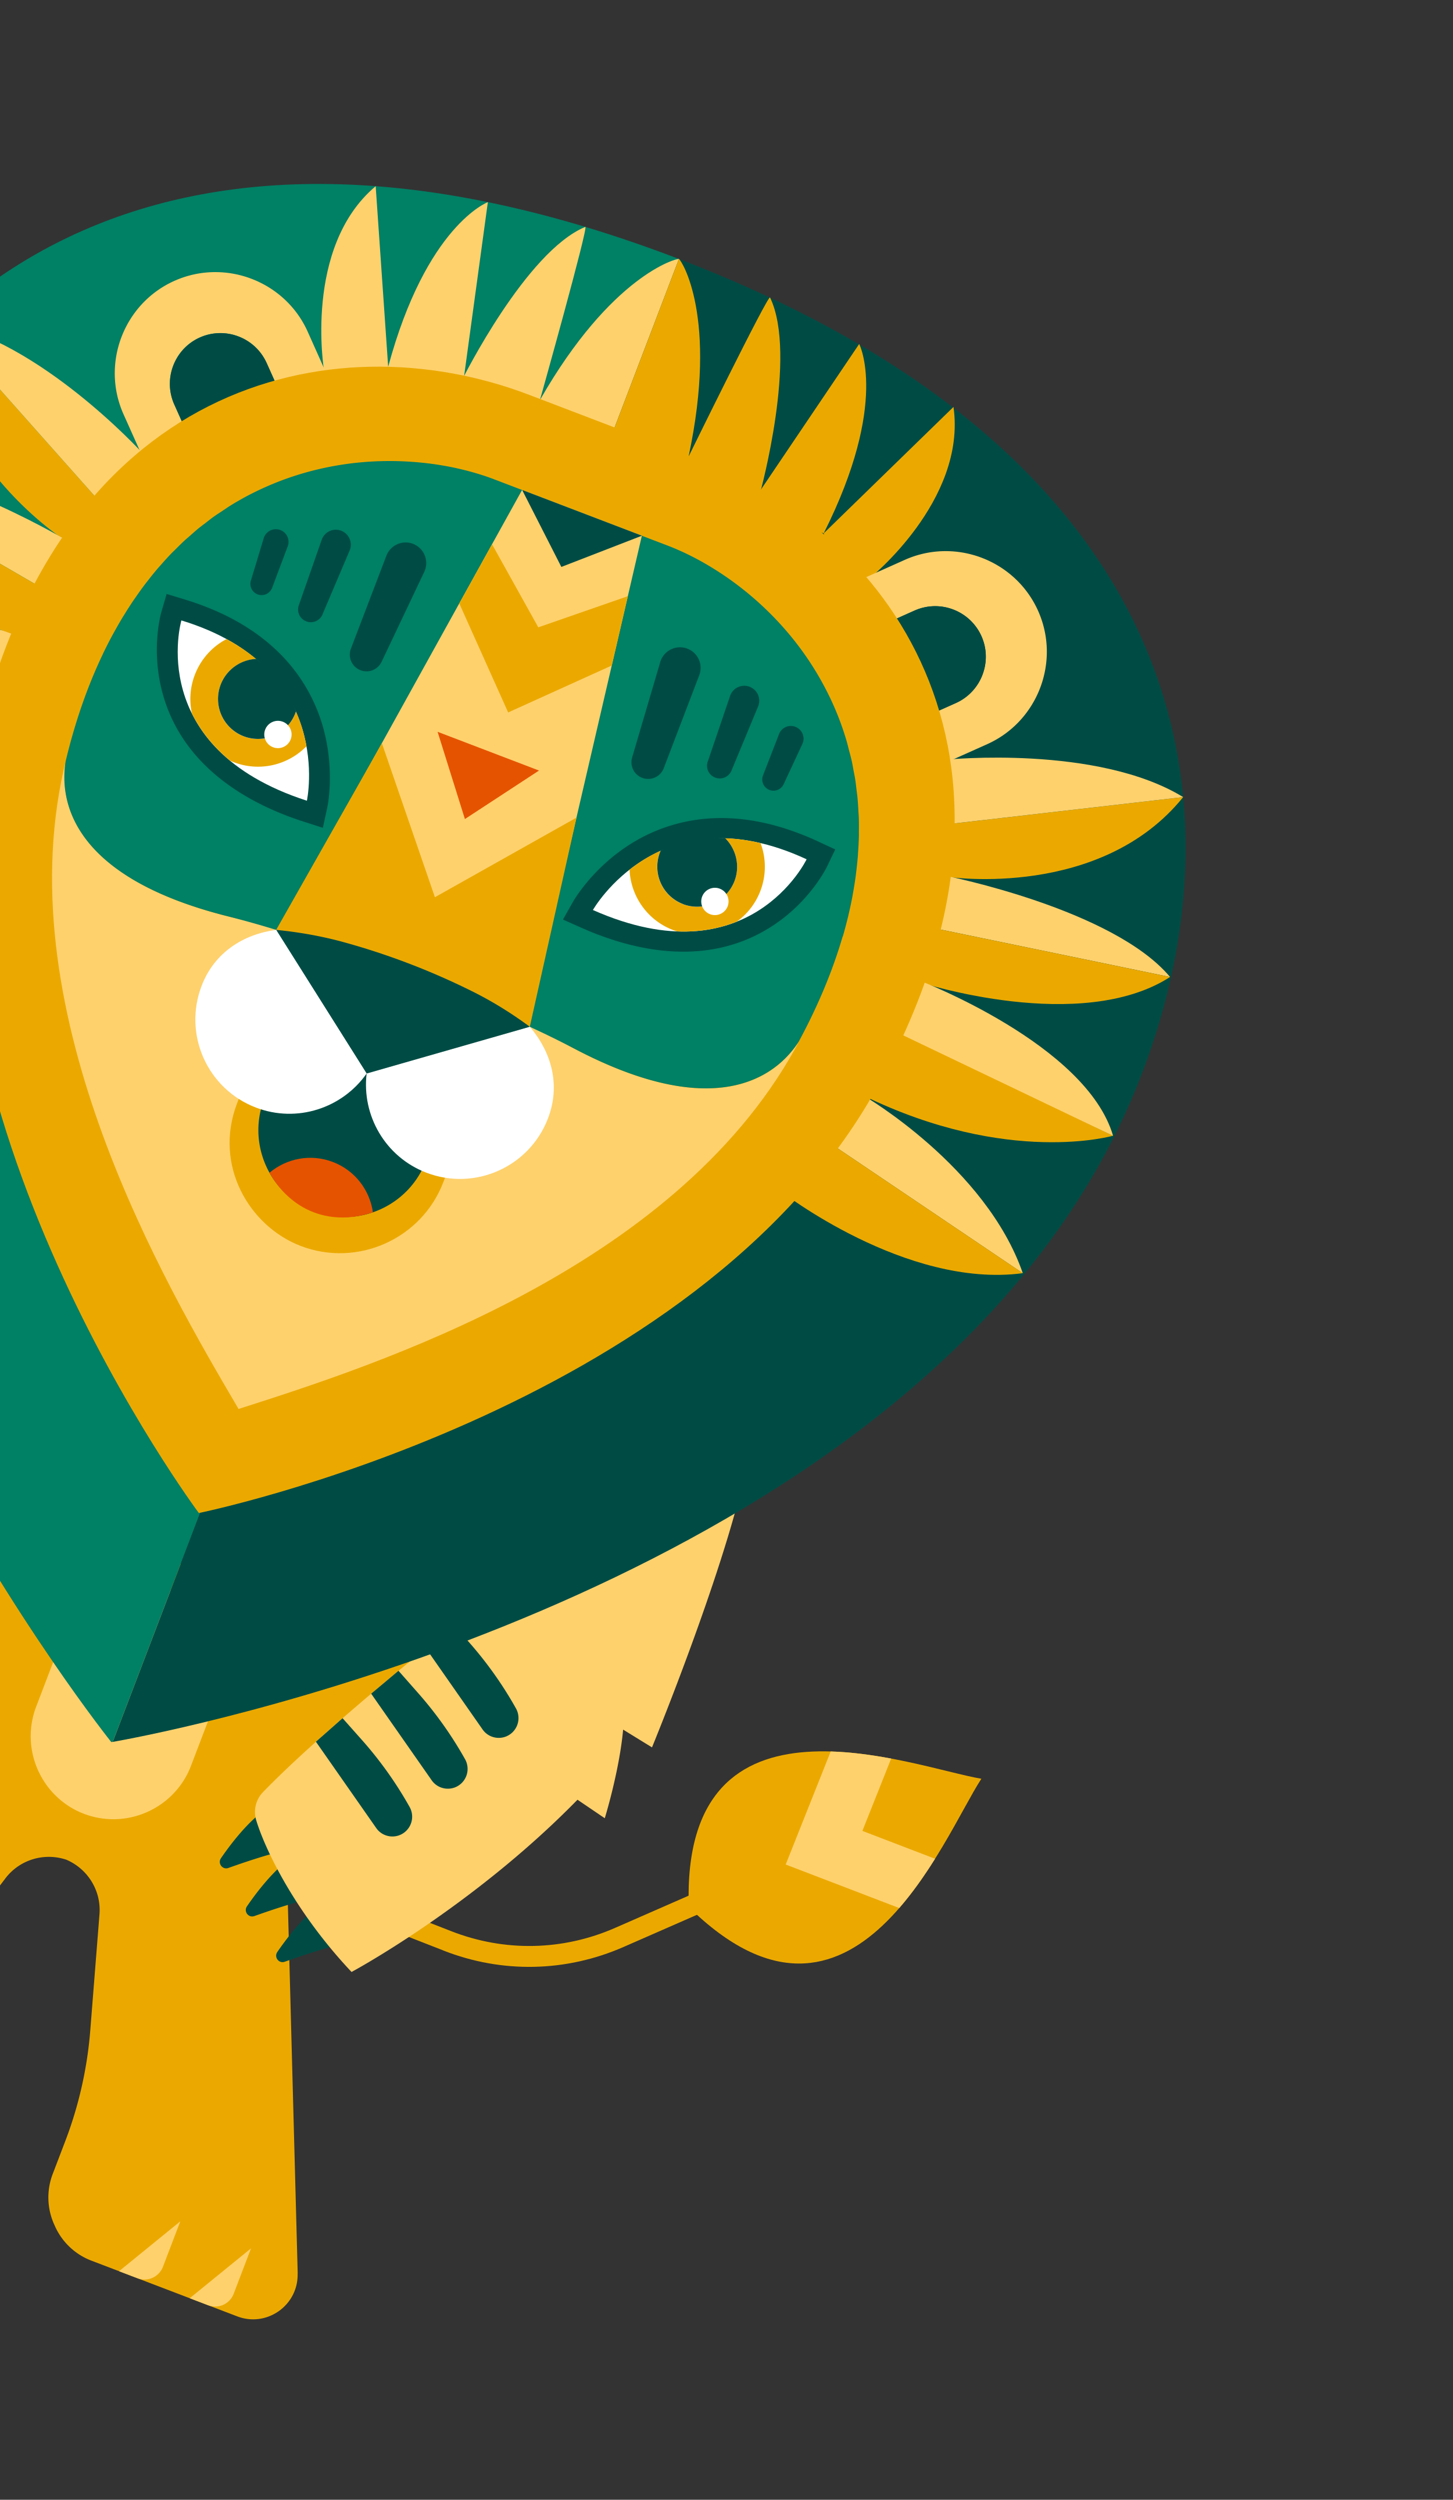 <svg width="257" height="442" fill="none" xmlns="http://www.w3.org/2000/svg"><rect width="100%" height="100%" fill="#333333" stroke="none"/><g clip-path="url(#a)"><path d="M121.821 337.185c29.13 28.65 45.006-12.315 51.76-22.673-12.195-2.056-53.064-18.161-51.76 22.673z" fill="#EBA900"/><path d="M159.057 337.373c2.353-2.712 4.465-5.73 6.331-8.714l-12.853-4.926 5.091-12.791c-3.459-.644-7.109-1.148-10.697-1.253l-7.959 19.987 20.087 7.697z" fill="#FED16D"/><path d="m78.456 344.89-46.169-18.044 1.345-3.431L79.8 341.459c9.433 3.688 19.737 3.482 29.008-.584l17.962-7.866 1.481 3.38-17.962 7.867c-10.173 4.457-21.48 4.691-31.829.644l-.005-.01z" fill="#EBA900"/><path d="m52.657 402.002-1.735-65.07a39.7 39.7 0 0 1 2.608-15.253l20.805-29.447-42.558-15.826-42.273-16.573-4.122 35.819a39.906 39.906 0 0 1-8.224 13.108l-44.668 47.347c-3.853 4.082-2.324 10.767 2.918 12.769l25.793 9.851a11.587 11.587 0 0 0 8.856-.246l.36-.162a11.567 11.567 0 0 0 6.087-6.437l2.22-5.81a70.876 70.876 0 0 1 9.78-17.588L.957 332.122c2.524-3.314 6.868-4.607 10.788-3.29 3.801 1.632 6.178 5.491 5.85 9.644l-1.625 20.498a70.603 70.603 0 0 1-4.434 19.63l-2.22 5.81a11.587 11.587 0 0 0 .247 8.856l.161.361a11.57 11.57 0 0 0 6.438 6.087l25.792 9.851c5.242 2.002 10.838-1.962 10.688-7.573l.015.006z" fill="#EBA900"/><path d="M14.856 320.711c-4.227-1.615-7.286-5.008-8.642-9.008a14.604 14.604 0 0 1 .177-9.918l7.296-19.102c1.437-3.764 5.689-5.665 9.452-4.228l13.703 5.233c3.764 1.438 5.665 5.69 4.228 9.453l-7.296 19.102c-1.614 4.227-5.007 7.286-9.008 8.642a14.608 14.608 0 0 1-9.918-.177l.008.003zM41.33 405.582l3.068-8.035-10.837 8.816 3.248 1.241a3.5 3.5 0 0 0 4.52-2.022zM28.821 400.805l3.069-8.035-10.837 8.816 3.248 1.24a3.5 3.5 0 0 0 4.52-2.021z" fill="#FED16D"/><path d="m60.593 303.815-4.71 4.156 10.662 15.256c1.26 1.808 3.87 2.009 5.389.407a3.505 3.505 0 0 0 .522-4.122 67.87 67.87 0 0 0-8.443-11.859l-3.417-3.846-.003.008zM70.488 295.426l-4.832 4.05 10.695 15.303c1.26 1.808 3.87 2.009 5.39.407a3.505 3.505 0 0 0 .521-4.122 67.824 67.824 0 0 0-8.443-11.858l-3.33-3.78zM80.34 287.397l-5.005 4.053 10.019 14.343c1.26 1.807 3.87 2.008 5.39.407a3.505 3.505 0 0 0 .52-4.122 67.864 67.864 0 0 0-8.442-11.859l-2.487-2.832.005.01zM46.934 319.998s-3.22 1.843-7.846 8.556c-.631.914.259 2.101 1.307 1.731 2.734-.975 6.662-2.299 9.445-2.93l-2.907-7.357zM51.53 328.505s-3.218 1.843-7.845 8.556c-.63.914.26 2.101 1.307 1.731 2.735-.975 6.663-2.299 9.445-2.93l-2.906-7.357zM56.9 336.58s-3.218 1.843-7.844 8.556c-.632.914.258 2.101 1.306 1.731 2.734-.975 6.663-2.299 9.445-2.93l-2.906-7.357z" fill="#004C45"/><path d="M80.34 287.398c-10.302 8.267-25.295 20.681-33.824 29.48a5.05 5.05 0 0 0-1.2 4.958c1.324 4.442 6.319 15.651 16.865 26.841 0 0 21.401-11.473 39.963-30.456l4.826 3.272s2.572-8.302 3.246-15.668l5.107 3.14s12.369-30.077 16.388-48.308c0 0-13.561-2.065-33.092 12.039-2.283 1.652-11.818 9.502-18.287 14.699l.008.003z" fill="#FED16D"/><path d="m60.593 303.815-4.71 4.156 10.662 15.256c1.26 1.808 3.87 2.009 5.389.407a3.505 3.505 0 0 0 .522-4.122 67.87 67.87 0 0 0-8.443-11.859l-3.417-3.846-.003.008zM70.488 295.426l-4.832 4.05 10.695 15.303c1.26 1.808 3.87 2.009 5.39.407a3.505 3.505 0 0 0 .521-4.122 67.824 67.824 0 0 0-8.443-11.858l-3.33-3.78zM80.34 287.397l-5.005 4.053 10.019 14.343c1.26 1.807 3.87 2.008 5.39.407a3.505 3.505 0 0 0 .52-4.122 67.864 67.864 0 0 0-8.442-11.859l-2.487-2.832.005.01z" fill="#004C45"/><path d="M119.885 45.712C30.161 11.47-18.597 49.203-37.403 98.444c-5.017 13.135-7.512 26.66-8.093 40.189-3.57 83.485 65.168 169.379 65.168 169.379l.028-.006.016.023s.085-.019.22-.036L120.079 45.786l-.202-.077.008.003z" fill="#008065"/><path d="M120.086 45.79 19.943 307.995c5.188-.903 109.601-19.776 161.267-82.778 8.589-10.479 15.741-22.217 20.758-35.352 18.792-49.204 7.629-109.77-81.882-144.077z" fill="#004C45"/><path d="M103.523 40.114c.659-.27-8.008 30.578-8.008 30.578l-8.01 1.39-5.675-5.102s11.213-22.526 21.69-26.859l.003-.007zM57.323 65.57s-3.695-21.871 9.125-32.651l2.212 31.957-4.96 3.129-6.37-2.433-.007-.003z" fill="#FED16D"/><path d="M82.045 66.823 86.29 35.74s-10.875 4.078-17.64 29.14l7.534 2.878 5.867-.934-.007-.002zM120.086 45.79c-.388-.15-11.987 2.908-24.56 24.897l12.476 6.742 12.084-31.64z" fill="#FED16D"/><path d="M136.208 52.597c-.311-.641-14.415 28.131-14.415 28.131l5.044 6.376 7.632-.02s6.658-24.266 1.736-34.48l.003-.007zM153.684 102.372s17.334-13.84 14.964-30.42l-22.953 22.346 1.612 5.638 6.37 2.433.007.003z" fill="#EBA900"/><path d="m134.414 86.823 17.554-26s5.389 10.29-6.276 33.482l-7.534-2.877-3.751-4.607.007.002zM120.086 45.79c.388.147 6.996 10.158 1.71 34.93l-13.794-3.291 12.084-31.64zM10.899 95.132s-22.666-14.946-21.476-38.16l27.442 30.872s-1.834 7.403-5.966 7.288z" fill="#EBA900"/><path d="M25.005 79.906S6.945 60.182-10.577 56.972l27.442 30.872s7.493-1.425 8.14-7.938zM11.444 95.34S-14.531 79.96-30.055 82.23l36.718 21.305s5.863-4.53 4.78-8.194z" fill="#FED16D"/><path d="M2.159 112.347s-27.213-12.002-32.214-30.118l36.718 21.305s-1.63 6.308-4.504 8.813zM-1.669 121.025l-39.576-11.153s10.255 16.366 37.575 24.122c0 0 4.416-9.523 2.001-12.969z" fill="#EBA900"/><path d="M2.513 112.226s-29.481-11.26-43.769-2.35l40.196 11.707s4.534-3.112 3.57-9.35l.003-.007zM-3.67 133.995s-24.451-5.052-41.887 4.641l41.394 5.678s3.281-6.217.485-10.322l.008.003z" fill="#FED16D"/><path d="M-3.89 156.372s-28.048-1.865-41.664-17.744l41.394 5.679s4.166 6.545.272 12.057l-.003.008zM167.828 155.067s26.859 3.969 41.446-14.128l-41.035 4.719s-3.567 6.74-.411 9.409z" fill="#EBA900"/><path d="M167.463 134.314s26.61-2.663 41.811 6.625l-41.035 4.718s-4.635-6.057-.776-11.343zM167.283 154.859s29.614 5.851 39.673 17.89l-41.571-8.595s-1.351-7.284 1.898-9.295z" fill="#FED16D"/><path d="M162.867 173.726s28.285 9.194 44.089-.977l-41.571-8.595s-2.99 5.789-2.518 9.572zM159.935 182.746l36.936 18.068s-18.555 5.364-44.089-7.067c0 0 3.056-10.042 7.153-11.001z" fill="#EBA900"/><path d="M162.684 173.399s29.481 11.26 34.192 27.425l-37.766-18.068s-1.305-5.342 3.571-9.35l.003-.007zM152.782 193.747s21.593 12.534 28.128 31.382l-34.64-23.361s1.698-6.822 6.519-8.018l-.007-.003z" fill="#FED16D"/><path d="M138.022 210.571s22.149 17.307 42.884 14.548l-34.641-23.361s-7.468 2.101-8.24 8.806l-.003.007z" fill="#EBA900"/><path d="M32.904 76.163 30.818 71.5a8.929 8.929 0 0 1 .139-7.58 8.897 8.897 0 0 1 4.378-4.249 8.922 8.922 0 0 1 6.757-.217 8.931 8.931 0 0 1 5.072 4.735l2.086 4.664c.046.103.061.22.105.331l8.152-3.646-3.074-6.873c-4.006-8.957-14.617-13.01-23.582-9.007-8.958 4.007-13.01 14.618-9.007 23.583l3.074 6.873 8.152-3.647c-.053-.106-.123-.192-.17-.295l.004-.008z" fill="#FED16D"/><path d="M47.168 64.198a8.931 8.931 0 0 0-5.07-4.735 8.924 8.924 0 0 0-6.758.218 8.897 8.897 0 0 0-4.378 4.249c-1.12 2.302-1.261 5.072-.14 7.58l2.086 4.664c.047.103.124.192.17.295l16.284-7.283c-.043-.11-.061-.22-.105-.33l-2.086-4.665-.003.007z" fill="#004C45"/><path d="m164.414 126.39 4.664-2.086a8.926 8.926 0 0 0 4.949-5.743 8.897 8.897 0 0 0-.431-6.085 8.923 8.923 0 0 0-4.892-4.667 8.934 8.934 0 0 0-6.937.149l-4.664 2.086c-.103.046-.192.123-.299.177l-3.646-8.152 6.873-3.074c8.957-4.007 19.569.046 23.582 9.006 4.007 8.958-.046 19.569-9.006 23.583l-6.873 3.074-3.646-8.153c.11-.043.22-.061.323-.107l.003-.008z" fill="#FED16D"/><path d="M161.757 107.963a8.934 8.934 0 0 1 6.937-.149 8.928 8.928 0 0 1 4.892 4.666 8.9 8.9 0 0 1 .431 6.086c-.701 2.462-2.441 4.621-4.949 5.743l-4.664 2.086c-.104.046-.221.061-.324.108l-7.283-16.285c.106-.053.193-.123.299-.177l4.664-2.086-.003.008z" fill="#004C45"/><path d="M123.395 81.194 93.615 69.82c-35.27-13.47-83.39-1.848-97.764 61.955-14.366 63.806 39.317 135.752 39.317 135.752s87.976-17.843 119.801-74.981c31.825-57.138 3.695-97.882-31.574-111.352z" fill="#EBA900"/><path d="M93.939 180.994 75.78 174.41l-8.796-3.36-17.925-7.197c-37.746-6.424-38.406-23.045-37.438-29.187-.111.471-.235.929-.349 1.407-9.842 43.714 17.997 91.046 30.923 113.054 24.311-7.777 76.617-24.509 98.414-63.657.241-.43.454-.853.678-1.281-3.373 5.223-14.945 17.173-47.363-3.201l.015.006z" fill="#FED16D"/><path d="m149.072 165.573.018-.045c.345-1.194.657-2.393.946-3.574.017-.045.019-.096.028-.143a67.18 67.18 0 0 0 .733-3.443c.017-.087.026-.178.042-.266.204-1.094.376-2.193.526-3.282.019-.138.027-.272.046-.41.13-1.037.243-2.072.328-3.101.014-.191.019-.386.033-.578.069-.966.121-1.93.144-2.888.004-.255-.003-.506 0-.761.009-.896.014-1.784-.024-2.671-.014-.322-.041-.632-.058-.946a56.49 56.49 0 0 0-.165-2.434c-.036-.398-.1-.791-.147-1.185-.085-.717-.16-1.439-.274-2.15-.077-.491-.183-.977-.278-1.467-.111-.606-.211-1.218-.349-1.819-.145-.628-.318-1.251-.484-1.87-.117-.455-.224-.915-.351-1.366a50.788 50.788 0 0 0-3.693-9.24 53.061 53.061 0 0 0-3.239-5.456 53.974 53.974 0 0 0-3.702-4.845 54.848 54.848 0 0 0-4.046-4.24 55.447 55.447 0 0 0-10.784-7.97 48.972 48.972 0 0 0-4.264-2.142 42.353 42.353 0 0 0-2.056-.845L87.467 84.774c-.68-.26-1.372-.507-2.096-.74a51.673 51.673 0 0 0-4.607-1.246 53.627 53.627 0 0 0-5.071-.86c-1.76-.209-3.58-.348-5.446-.393a59.796 59.796 0 0 0-2.834.004 54.812 54.812 0 0 0-11.831 1.608 52.914 52.914 0 0 0-6.051 1.907 54.02 54.02 0 0 0-6.022 2.75 50.52 50.52 0 0 0-2.89 1.676c-.396.251-.782.523-1.173.784-.536.352-1.08.7-1.607 1.072-.504.356-.986.745-1.473 1.123-.39.305-.8.593-1.185.908-.559.454-1.096.942-1.638 1.42-.297.263-.606.513-.899.786-.596.551-1.167 1.129-1.746 1.704-.222.223-.456.433-.674.666a61.738 61.738 0 0 0-1.798 1.975c-.167.192-.34.375-.507.567a61.09 61.09 0 0 0-1.818 2.25c-.118.151-.243.3-.361.452a70.222 70.222 0 0 0-1.822 2.53c-.078.116-.161.221-.24.337a68.694 68.694 0 0 0-1.795 2.796c-.046.077-.1.15-.147.227a79.635 79.635 0 0 0-1.748 3.054c-.017.045-.05.084-.074.126a77.672 77.672 0 0 0-1.678 3.295l-.017.045c-2.741 5.722-4.959 12.088-6.62 19.06-.89 5.624-.41 20.029 28.634 27.348 7.689 1.936 15.25 4.43 22.61 7.386l4.118 1.65 8.797 3.36 4.17 1.516a180.65 180.65 0 0 1 13.757 5.63c2.71 1.24 5.383 2.552 8.013 3.933 26.531 13.898 36.488 3.488 39.574-1.297 3.409-6.305 6-12.529 7.778-18.618l.022.008z" fill="#008065"/><path d="M53.201 220.31c-9.05-3.457-15.482-14.196-11.275-25.211l3.662-9.588c3.833-10.036 15.174-15.109 25.21-11.275 10.037 3.833 15.11 15.174 11.276 25.21l-3.662 9.588c-3.833 10.037-15.174 15.109-25.21 11.276z" fill="#EBA900"/><path d="M55.543 214.179a15.235 15.235 0 0 1-8.498-8.063c-1.602-3.581-1.848-7.774-.345-11.709l5.515-14.442c1.255-3.286 4.498-5.256 7.847-5.064.788.044 1.58.21 2.357.507l13.844 5.287a7.86 7.86 0 0 1 2.645 1.678c2.213 2.137 3.084 5.481 1.92 8.528l-5.516 14.442c-1.431 3.749-4.204 6.618-7.565 8.269-3.686 1.81-8.085 2.149-12.2.578l-.004-.011z" fill="#004C45"/><path d="M58.874 205.457c-3.935-1.503-8.196-.631-11.21 1.905 1.694 3.026 4.34 5.663 7.813 6.989 3.473 1.326 7.203 1.125 10.483-.001-.556-3.9-3.143-7.387-7.086-8.893z" fill="#E65300"/><path d="m92.346 86.63-43.03 77.672 44.227 16.541 19.989-86.123-21.186-8.09z" fill="#FED16D"/><path d="m92.354 86.632 6.935 13.61 14.25-5.519-21.185-8.09z" fill="#004C45"/><path d="m81.239 106.706 8.642 19.267 18.335-8.305 2.841-12.255-15.846 5.508-8.177-14.683-5.795 10.468z" fill="#EBA900"/><path d="m111.805 133.944 4.976-16.881a3.644 3.644 0 0 1 5.341-2.11c1.53.9 2.19 2.778 1.557 4.436l-6.28 16.444a2.952 2.952 0 0 1-3.021 1.884 2.952 2.952 0 0 1-2.57-3.78l-.003.007zM125.181 134.68l3.952-11.625c.609-1.795 2.853-2.384 4.267-1.134a2.64 2.64 0 0 1 .685 3l-4.706 11.337a2.236 2.236 0 0 1-2.336 1.367 2.246 2.246 0 0 1-1.867-2.955l.005.01zM134.976 137.061l2.818-7.267a2.235 2.235 0 0 1 3.261-1.099 2.24 2.24 0 0 1 .858 2.861l-3.287 7.061a1.984 1.984 0 0 1-3.65-1.556zM67.493 117.021l7.545-15.901a3.644 3.644 0 0 0-2.575-5.133 3.645 3.645 0 0 0-4.118 2.269l-6.28 16.443a2.952 2.952 0 0 0 .996 3.418 2.951 2.951 0 0 0 4.435-1.104l-.003.008zM57.032 108.653l4.804-11.3c.743-1.744-.537-3.68-2.424-3.69a2.64 2.64 0 0 0-2.51 1.78l-4.05 11.587c-.33.953.005 2.004.83 2.576a2.245 2.245 0 0 0 3.36-.958l-.01.005zM48.144 103.898l2.744-7.295a2.234 2.234 0 0 0-1.698-2.993 2.24 2.24 0 0 0-2.547 1.56l-2.257 7.455a1.984 1.984 0 0 0 3.758 1.273z" fill="#004C45"/><path d="m77.4 129.395 17.936 6.85-13.106 8.574-4.83-15.424z" fill="#E65300"/><path d="M105.797 165.269a60.166 60.166 0 0 1-2.911-1.206l-3.314-1.471 1.788-3.159c.132-.232 3.302-5.755 9.817-9.976 6.036-3.907 16.165-7.44 30.181-2.086a51.19 51.19 0 0 1 3.36 1.42l3.016 1.4-1.437 3.002c-.12.245-2.916 5.997-9.366 10.319-10.712 7.187-22.842 4.916-31.138 1.747l.004.01z" fill="#004C45"/><path d="M104.872 160.903s11.878-20.997 37.797-8.967c0 0-10.145 21.231-37.797 8.967z" fill="#fff"/><path d="M134.529 149.075c-2.214-.521-4.315-.801-6.268-.862 1.932 1.91 2.685 4.867 1.653 7.57a7.07 7.07 0 0 1-9.123 4.08 7.068 7.068 0 0 1-4.08-9.122c.037-.097.103-.226.14-.323-2.115.946-3.953 2.152-5.498 3.351.2 4.628 3.09 8.915 7.69 10.672.246.094.496.181.743.25 4.115.159 7.607-.561 10.524-1.723a11.947 11.947 0 0 0 4.181-5.436 11.925 11.925 0 0 0 .031-8.46l.007.003z" fill="#EBA900"/><path d="M120.794 159.856a7.068 7.068 0 0 0 9.122-4.08c1.03-2.696.272-5.664-1.652-7.571-4.322-.333-8.398.549-11.397 2.194-.037.097-.106.233-.143.33a7.068 7.068 0 0 0 4.08 9.122l-.01.005zM50.68 144.218c.955.365 1.96.715 2.973 1.042l3.451 1.113.773-3.547c.057-.261 1.375-6.491-.667-13.98-1.895-6.936-7.09-16.322-21.106-21.675a51.472 51.472 0 0 0-3.451-1.181l-3.182-.967-.93 3.196c-.074.262-1.824 6.414.103 13.935 3.194 12.498 13.75 18.891 22.046 22.06l-.01.004z" fill="#004C45"/><path d="M54.28 141.58s5.142-23.569-22.197-31.88c0 0-6.59 22.589 22.197 31.88z" fill="#fff"/><path d="M40.065 112.997c1.998 1.088 3.75 2.279 5.247 3.536-2.713.136-5.245 1.838-6.278 4.541a7.07 7.07 0 0 0 4.08 9.123 7.07 7.07 0 0 0 9.123-4.08c.037-.097.072-.212.102-.312.946 2.115 1.52 4.217 1.873 6.14-3.235 3.317-8.246 4.586-12.846 2.829a8.3 8.3 0 0 1-.72-.309c-3.174-2.624-5.297-5.489-6.697-8.299a11.945 11.945 0 0 1 .508-6.84A11.925 11.925 0 0 1 40.072 113l-.008-.003z" fill="#EBA900"/><path d="M43.11 130.187a7.07 7.07 0 0 1-4.08-9.123 7.109 7.109 0 0 1 6.266-4.555c3.444 2.633 5.907 6.064 7.053 9.291l-.117.306a7.069 7.069 0 0 1-9.123 4.081z" fill="#004C45"/><path d="m48.845 164.413 18.703-32.996 9.377 27.224 25.048-14.076-8.263 36.983-44.865-17.135z" fill="#EBA900"/><path d="M96.931 197.736c-3.282 8.595-12.91 12.901-21.506 9.619-7.288-2.784-11.462-10.137-10.576-17.542.159-1.334.451-2.66.95-3.967 1.797-4.704 25.254-5.406 25.254-5.406l2.657 1.109c3.832 4.484 5.474 10.288 3.221 16.187z" fill="#fff"/><path d="M35.653 174.332c-3.283 8.595 1.023 18.224 9.619 21.506 7.288 2.784 15.3.085 19.577-6.025.771-1.1 1.437-2.284 1.936-3.591 1.797-4.704-15.22-20.864-15.22-20.864l-2.72-.944c-5.846.787-10.939 4.019-13.192 9.918z" fill="#fff"/><path d="m93.717 181.551-28.86 8.265-16.004-25.4c4.03.402 8.033 1.101 11.944 2.175a125.982 125.982 0 0 1 22.986 8.822c3.482 1.749 6.798 3.82 9.934 6.138z" fill="#004C45"/><path d="M48.299 132.126a2.415 2.415 0 1 0 1.721-4.513 2.415 2.415 0 0 0-1.721 4.513zM125.587 161.644a2.414 2.414 0 1 0 1.724-4.51 2.414 2.414 0 0 0-1.724 4.51z" fill="#fff"/></g><defs><clipPath id="a"><path fill="#fff" transform="rotate(20.903 .098 .53)" d="M0 0h274.189v367.714H0z"/></clipPath></defs></svg>